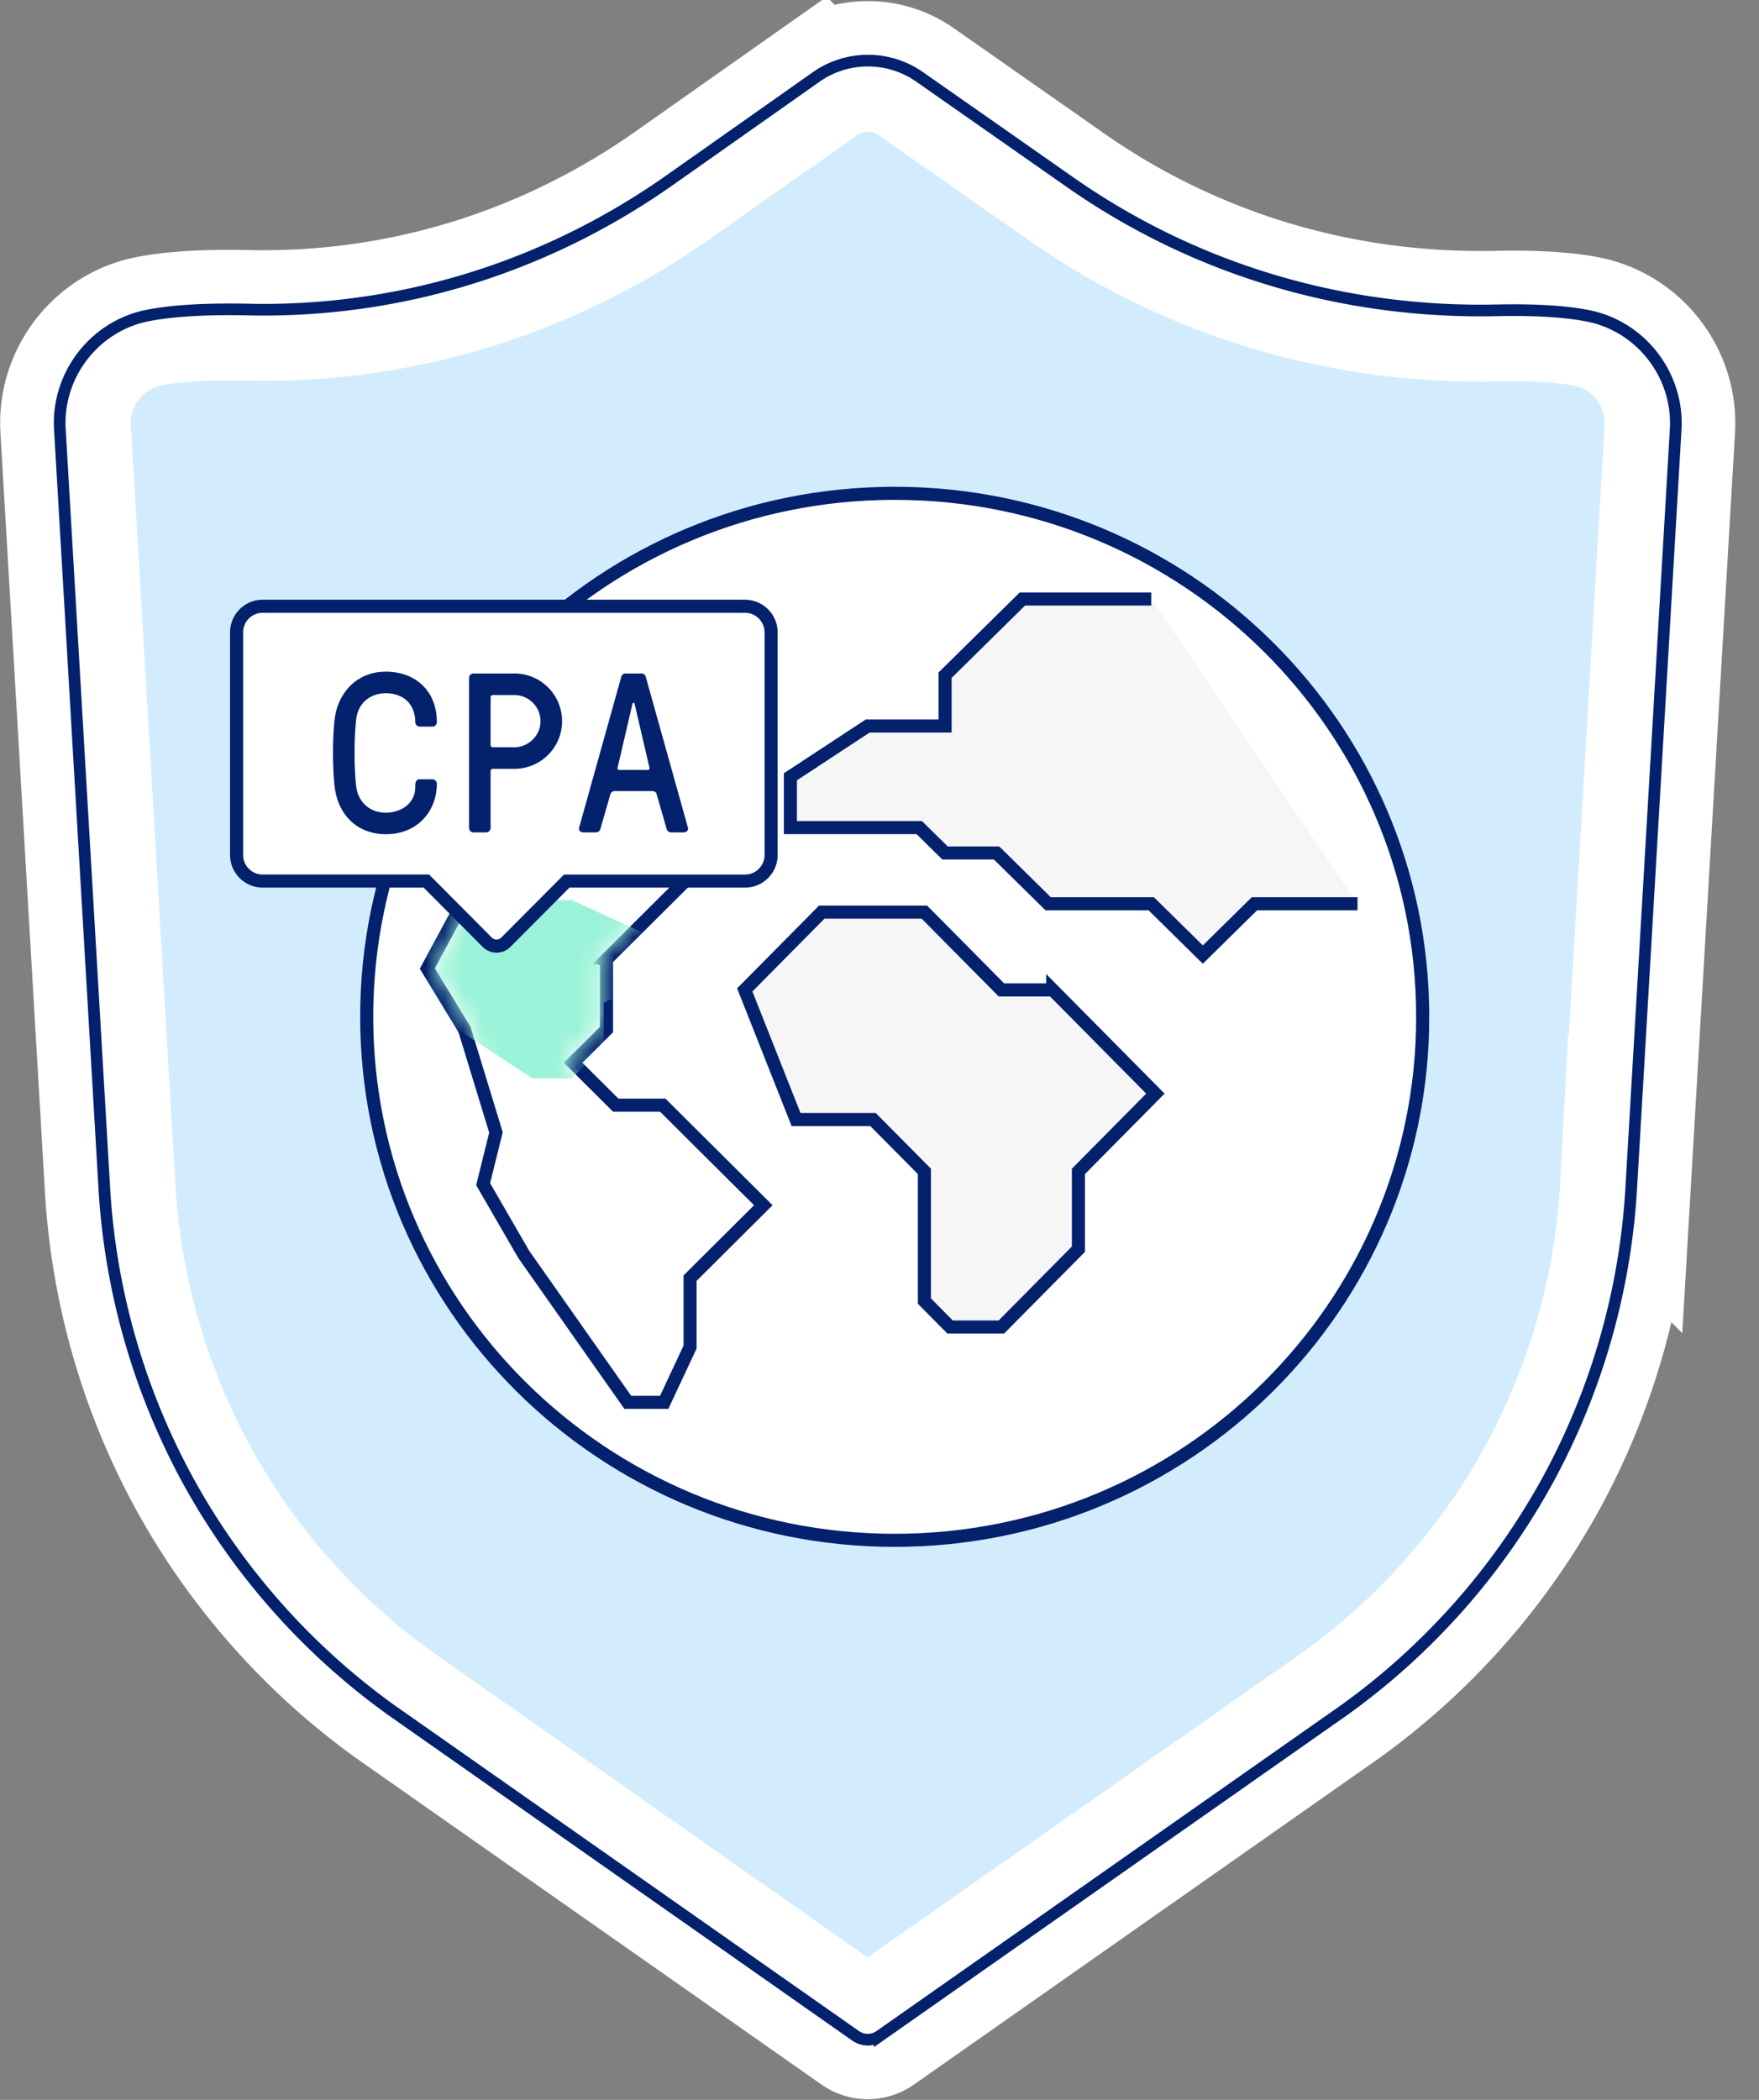<svg xmlns="http://www.w3.org/2000/svg" width="93" height="111" fill="none" viewBox="0 0 93 111"><rect x="0" y="0" width="93" height="111" fill="#808080" stroke="none"/><path fill="#D2ECFE" fill-rule="evenodd" stroke="#fff" stroke-width="6.907" d="M45.417 107.362 20.86 90.139a36.362 36.362 0 0 1-10.671-12.06 36.441 36.441 0 0 1-4.38-15.502l-2.34-39.935c-.144-2.685 1.726-5.115 4.352-5.651 1.07-.22 2.518-.33 4.3-.33.326 0 .664.003 1.004.01.263.006.53.01.793.01 7.763 0 15.26-2.393 21.684-6.918l7.717-5.436a4.438 4.438 0 0 1 2.569-.815 4.44 4.44 0 0 1 2.557.807l7.949 5.562c6.395 4.475 13.963 6.84 21.882 6.84.276 0 .556-.003.836-.008.314-.007.62-.01.912-.01 1.591 0 2.9.1 3.89.299 2.636.528 4.515 2.958 4.371 5.65l-2.34 39.935a36.419 36.419 0 0 1-4.379 15.492 36.325 36.325 0 0 1-10.66 12.051l-24.57 17.232a.797.797 0 0 1-.919 0Z" clip-rule="evenodd"/><path stroke="#03216C" stroke-width=".617" d="M45.24 107.615 20.68 90.389A36.666 36.666 0 0 1 9.92 78.226a36.748 36.748 0 0 1-4.417-15.63l-2.34-39.938c-.152-2.837 1.824-5.403 4.597-5.97 1.096-.223 2.562-.336 4.362-.336.329 0 .669.004 1.01.01.261.007.527.01.787.01 7.7 0 15.135-2.373 21.507-6.861l7.717-5.436a4.746 4.746 0 0 1 2.746-.87c.979-.002 1.934.3 2.735.862l7.949 5.561c6.342 4.44 13.848 6.785 21.704 6.785.273 0 .553-.003.83-.009.317-.007.626-.01.918-.01 1.61 0 2.94.102 3.951.305 2.787.56 4.77 3.125 4.62 5.971l-2.34 39.933a36.726 36.726 0 0 1-4.418 15.623 36.643 36.643 0 0 1-10.753 12.157l-24.57 17.232a1.107 1.107 0 0 1-1.273 0Z"/><mask id="a" width="86" height="105" x="3" y="3" maskUnits="userSpaceOnUse" style="mask-type:luminance"><path fill="#fff" fill-rule="evenodd" d="M45.415 107.362 20.858 90.139a36.362 36.362 0 0 1-10.671-12.06 36.441 36.441 0 0 1-4.38-15.502l-2.34-39.935c-.144-2.685 1.726-5.116 4.352-5.651 1.07-.22 2.518-.33 4.3-.33.325 0 .664.003 1.004.01.263.006.53.009.793.009 7.763 0 15.26-2.392 21.684-6.917l7.716-5.436a4.438 4.438 0 0 1 2.57-.815 4.44 4.44 0 0 1 2.557.806l7.949 5.563c6.395 4.475 13.963 6.84 21.882 6.84.275 0 .556-.003.836-.009.314-.007.62-.01.911-.01 1.592 0 2.901.1 3.89.3 2.637.528 4.516 2.958 4.372 5.65l-2.34 39.935a36.42 36.42 0 0 1-4.379 15.492 36.325 36.325 0 0 1-10.66 12.051l-24.57 17.232a.797.797 0 0 1-.919 0Z" clip-rule="evenodd"/></mask><g mask="url(#a)"><path fill="#fff" d="M75.22 53.748c0 15.284-12.499 27.673-27.917 27.673-15.416 0-27.915-12.39-27.915-27.673 0-15.283 12.498-27.672 27.915-27.672 15.418 0 27.916 12.389 27.916 27.672Z"/><path stroke="#03216C" stroke-width=".691" d="M75.22 53.748c0 15.284-12.499 27.673-27.917 27.673-15.416 0-27.915-12.39-27.915-27.673 0-15.283 12.498-27.672 27.915-27.672 15.418 0 27.916 12.389 27.916 27.672Z"/></g><mask id="b" width="86" height="105" x="3" y="3" maskUnits="userSpaceOnUse" style="mask-type:luminance"><path fill="#fff" fill-rule="evenodd" d="M45.415 107.362 20.858 90.139a36.362 36.362 0 0 1-10.671-12.06 36.441 36.441 0 0 1-4.38-15.502l-2.34-39.935c-.144-2.685 1.726-5.116 4.352-5.651 1.07-.22 2.518-.33 4.3-.33.325 0 .664.003 1.004.01.263.006.53.009.793.009 7.763 0 15.26-2.392 21.684-6.917l7.716-5.436a4.438 4.438 0 0 1 2.57-.815 4.44 4.44 0 0 1 2.557.806l7.949 5.563c6.395 4.475 13.963 6.84 21.882 6.84.275 0 .556-.003.836-.009.314-.007.62-.01.911-.01 1.592 0 2.901.1 3.89.3 2.637.528 4.516 2.958 4.372 5.65l-2.34 39.935a36.42 36.42 0 0 1-4.379 15.492 36.325 36.325 0 0 1-10.66 12.051l-24.57 17.232a.797.797 0 0 1-.919 0Z" clip-rule="evenodd"/></mask><g mask="url(#b)"><path fill="#F6F6F6" d="M60.87 31.663h-6.816l-4.087 4.028v2.685h-4.09l-4.088 2.685v2.685h6.814l1.363 1.343h2.725l2.727 2.685h5.451l2.726 2.685 2.726-2.685h5.451"/><path stroke="#03216C" stroke-width=".691" d="M60.87 31.663h-6.816l-4.087 4.028v2.685h-4.09l-4.088 2.685v2.685h6.814l1.363 1.343h2.725l2.727 2.685h5.451l2.726 2.685 2.726-2.685h5.451"/></g><mask id="c" width="86" height="105" x="3" y="3" maskUnits="userSpaceOnUse" style="mask-type:luminance"><path fill="#fff" fill-rule="evenodd" d="M45.415 107.362 20.858 90.139a36.362 36.362 0 0 1-10.671-12.06 36.441 36.441 0 0 1-4.38-15.502l-2.34-39.935c-.144-2.685 1.726-5.116 4.352-5.651 1.07-.22 2.518-.33 4.3-.33.325 0 .664.003 1.004.01.263.006.53.009.793.009 7.763 0 15.26-2.392 21.684-6.917l7.716-5.436a4.438 4.438 0 0 1 2.57-.815 4.44 4.44 0 0 1 2.557.806l7.949 5.563c6.395 4.475 13.963 6.84 21.882 6.84.275 0 .556-.003.836-.009.314-.007.62-.01.911-.01 1.592 0 2.901.1 3.89.3 2.637.528 4.516 2.958 4.372 5.65l-2.34 39.935a36.42 36.42 0 0 1-4.379 15.492 36.325 36.325 0 0 1-10.66 12.051l-24.57 17.232a.797.797 0 0 1-.919 0Z" clip-rule="evenodd"/></mask><g mask="url(#c)"><path fill="#F6F6F6" stroke="#03216C" stroke-width=".691" d="M55.659 52.326h-2.713l-4.073-4.111h-5.427l-4.07 4.111 2.713 6.853h4.07l2.715 2.74v6.855l1.356 1.37h2.715l4.071-4.112V61.92l4.07-4.112-5.427-5.482Z"/></g><mask id="d" width="86" height="105" x="3" y="3" maskUnits="userSpaceOnUse" style="mask-type:luminance"><path fill="#fff" fill-rule="evenodd" d="M45.415 107.362 20.858 90.139a36.362 36.362 0 0 1-10.671-12.06 36.441 36.441 0 0 1-4.38-15.502l-2.34-39.935c-.144-2.685 1.726-5.116 4.352-5.651 1.07-.22 2.518-.33 4.3-.33.325 0 .664.003 1.004.01.263.006.53.009.793.009 7.763 0 15.26-2.392 21.684-6.917l7.716-5.436a4.438 4.438 0 0 1 2.57-.815 4.44 4.44 0 0 1 2.557.806l7.949 5.563c6.395 4.475 13.963 6.84 21.882 6.84.275 0 .556-.003.836-.009.314-.007.62-.01.911-.01 1.592 0 2.901.1 3.89.3 2.637.528 4.516 2.958 4.372 5.65l-2.34 39.935a36.42 36.42 0 0 1-4.379 15.492 36.325 36.325 0 0 1-10.66 12.051l-24.57 17.232a.797.797 0 0 1-.919 0Z" clip-rule="evenodd"/></mask><g mask="url(#d)"><path stroke="#03216C" stroke-width=".691" d="M32.067 50.712v3.708L30.3 56.176l2.254 2.241h2.485l5.318 5.291-3.872 3.854v3.642l-1.368 2.923h-1.925l-.104-.147-5.394-7.668-2.15-3.717.678-2.737-1.663-5.438-1.966-3.224 5.193-9.629h2.834l5.318 5.291-3.872 3.854Z"/><mask id="e" width="18" height="33" x="22" y="41" maskUnits="userSpaceOnUse" style="mask-type:luminance"><path fill="#fff" fill-rule="evenodd" d="M27.993 41.914h2.487l4.97 4.945-3.728 3.709v3.71l-1.91 1.899 2.6 2.586h2.486l4.97 4.946-3.727 3.709v3.71l-1.242 2.654h-1.527l-5.378-7.642-2.08-3.597.667-2.694-1.703-5.572-1.885-3.09 5-9.274v.001Z" clip-rule="evenodd"/></mask><g mask="url(#e)"><path fill="#9AF3D8" fill-rule="evenodd" d="M20.815 37h3.389l6.774 3.104-5.081 2.327v2.328l-2.602 1.192 3.542 1.624h3.388L37 50.678l-5.081 2.328v2.328L30.226 57h-2.08l-7.33-4.796-2.834-2.257.91-1.692-2.322-3.496L14 42.82 20.816 37h-.001Z" clip-rule="evenodd"/></g></g><mask id="f" width="86" height="105" x="3" y="3" maskUnits="userSpaceOnUse" style="mask-type:luminance"><path fill="#fff" fill-rule="evenodd" d="M45.415 107.362 20.858 90.139a36.362 36.362 0 0 1-10.671-12.06 36.441 36.441 0 0 1-4.38-15.502l-2.34-39.935c-.144-2.685 1.726-5.116 4.352-5.651 1.07-.22 2.518-.33 4.3-.33.325 0 .664.003 1.004.01.263.006.53.009.793.009 7.763 0 15.26-2.392 21.684-6.917l7.716-5.436a4.438 4.438 0 0 1 2.57-.815 4.44 4.44 0 0 1 2.557.806l7.949 5.563c6.395 4.475 13.963 6.84 21.882 6.84.275 0 .556-.003.836-.009.314-.007.62-.01.911-.01 1.592 0 2.901.1 3.89.3 2.637.528 4.516 2.958 4.372 5.65l-2.34 39.935a36.42 36.42 0 0 1-4.379 15.492 36.325 36.325 0 0 1-10.66 12.051l-24.57 17.232a.797.797 0 0 1-.919 0Z" clip-rule="evenodd"/></mask><g mask="url(#f)"><path fill="#000" d="M39.387 32.046c.763 0 1.382.62 1.382 1.383v11.764c0 .763-.619 1.381-1.382 1.381h-9.423l-3.222 3.234a.692.692 0 0 1-.979 0l-3.222-3.235H13.89a1.381 1.381 0 0 1-1.381-1.38V33.429c0-.763.618-1.383 1.38-1.383h25.498Z"/><path fill="#fff" fill-rule="evenodd" stroke="#03216C" stroke-width=".691" d="M39.387 32.046c.763 0 1.382.62 1.382 1.383v11.764c0 .763-.619 1.381-1.382 1.381h-9.423l-3.222 3.234a.692.692 0 0 1-.979 0l-3.222-3.235H13.89a1.381 1.381 0 0 1-1.381-1.38V33.429c0-.763.618-1.383 1.38-1.383h25.498Z" clip-rule="evenodd"/></g><path fill="#03216C" d="m32.271 41.984-.528 1.836c-.036.108-.12.18-.228.18h-.66c-.192 0-.264-.132-.24-.24l2.232-7.98a.231.231 0 0 1 .228-.18h.84c.108 0 .204.072.228.18l2.232 7.98c.024.108-.048.24-.24.24h-.66c-.108 0-.192-.072-.228-.18l-.528-1.836c-.024-.108-.12-.168-.228-.168H32.5a.23.23 0 0 0-.228.168Zm1.164-4.764-.78 3.348c-.024.096.024.132.096.132h1.488c.072 0 .12-.036.096-.132l-.78-3.348c-.012-.048-.024-.072-.048-.072h-.024c-.024 0-.036.024-.048.072ZM25.938 40.76v3a.24.24 0 0 1-.24.24h-.66a.24.24 0 0 1-.24-.24v-7.92a.24.24 0 0 1 .24-.24h2.16a2.52 2.52 0 1 1 0 5.04h-1.14c-.072 0-.12.048-.12.12Zm1.26-4.02h-1.14c-.072 0-.12.048-.12.12v2.52c0 .072.048.12.12.12h1.14c.732 0 1.38-.612 1.38-1.38 0-.756-.624-1.38-1.38-1.38ZM20.396 42.956c.804 0 1.56-.48 1.56-1.356 0-.18 0-.408.24-.408h.66a.24.24 0 0 1 .24.24c0 1.404-.984 2.664-2.7 2.664-1.44 0-2.508-.948-2.7-2.496-.12-.972-.12-2.64 0-3.6.156-1.308 1.116-2.496 2.7-2.496 1.56 0 2.7 1.008 2.7 2.664a.24.24 0 0 1-.24.24h-.66a.24.24 0 0 1-.24-.24c0-.792-.468-1.512-1.56-1.524-.78 0-1.452.48-1.56 1.356-.12.984-.12 2.616 0 3.6.096.708.624 1.356 1.56 1.356Z"/></svg>